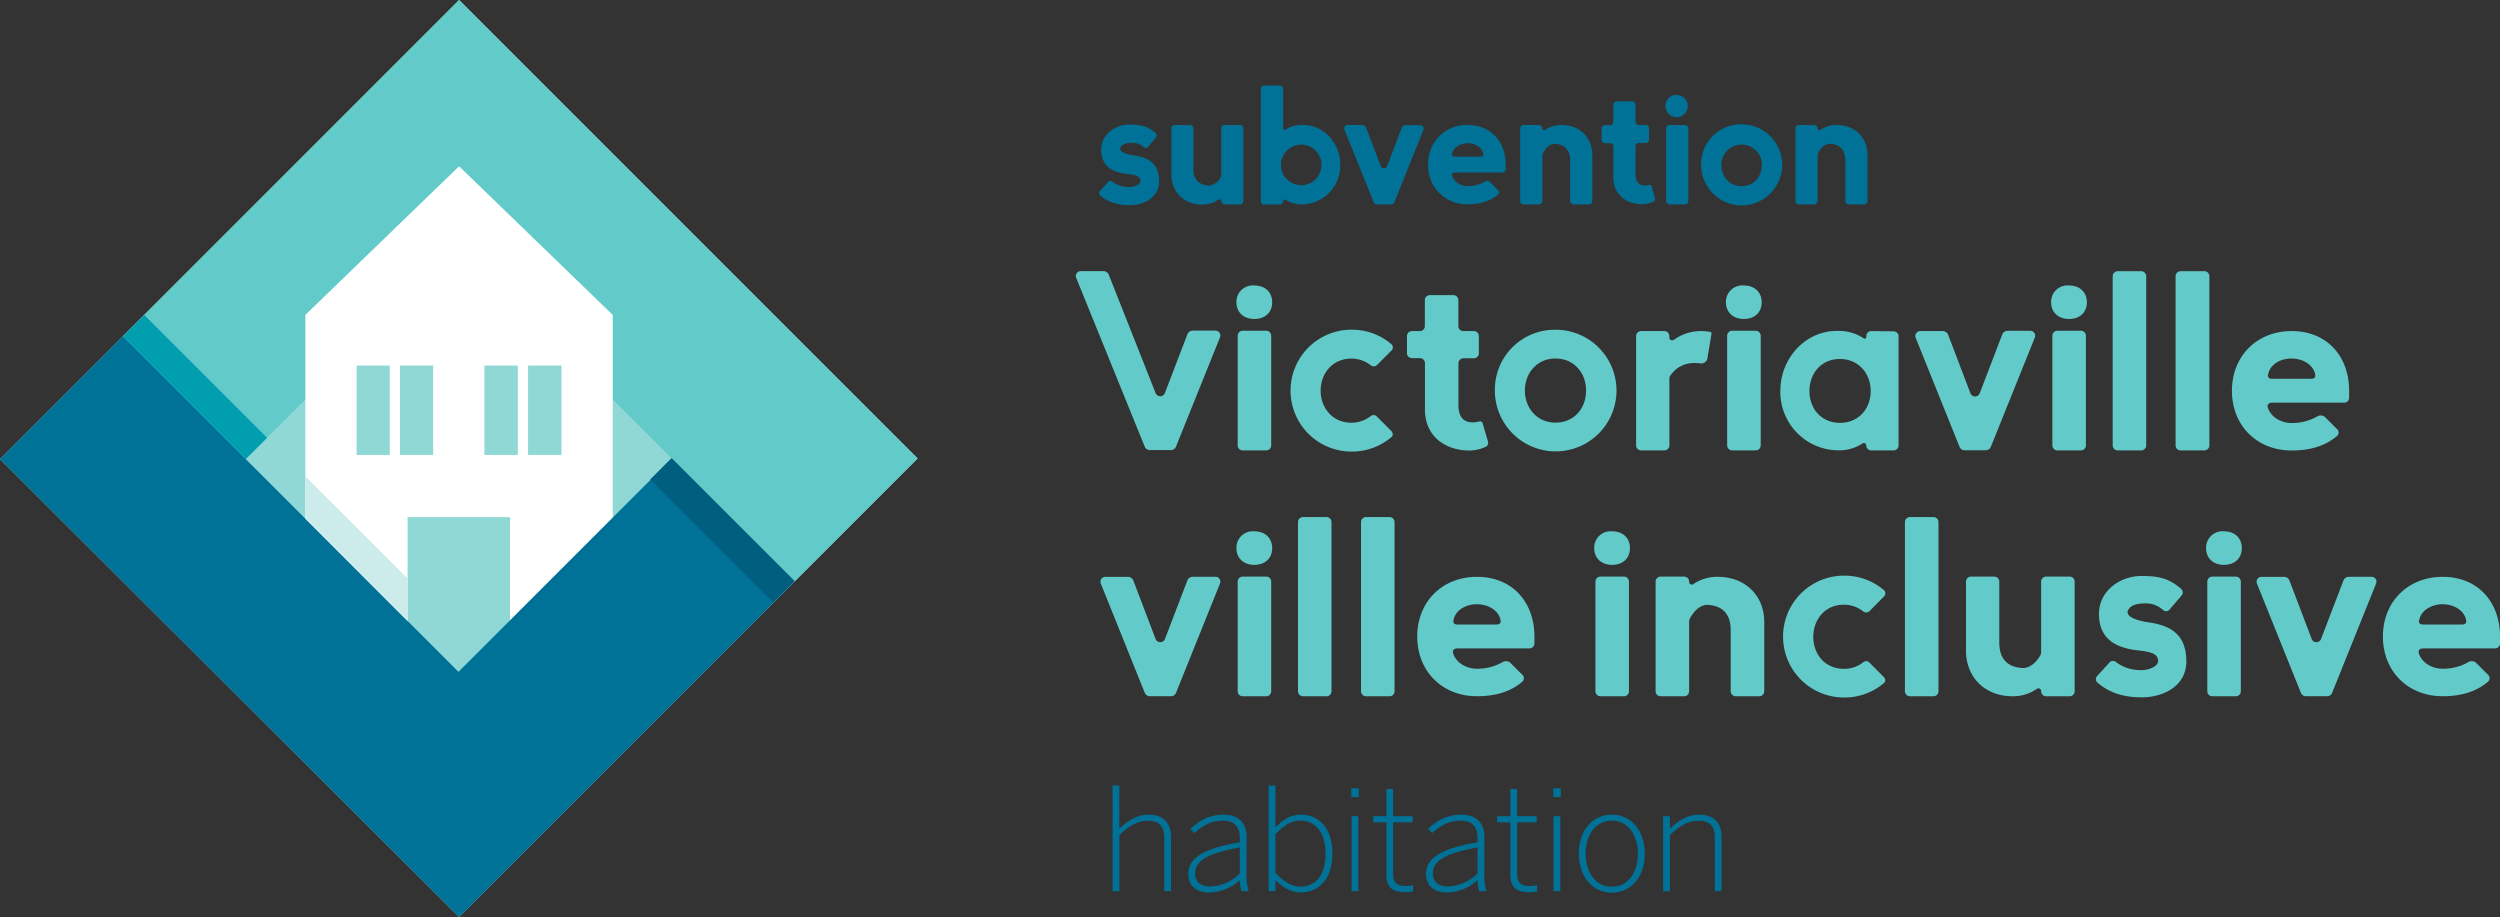 <?xml version="1.0" encoding="UTF-8"?>
<svg xmlns="http://www.w3.org/2000/svg" id="Layer_1" data-name="Layer 1" viewBox="0 0 740.03 271.44">
  <rect x="0" y="0" width="740.03" height="271.44" fill="#333333" stroke="none"/>
  <defs>
    <style>.cls-1{fill:#62cbc9;}.cls-2{fill:#007298;}.cls-3{fill:#8fd8d6;}.cls-4{fill:#fff;}.cls-5{fill:#009eae;}.cls-6{fill:#005f7f;}.cls-7{fill:#cceceb;}</style>
  </defs>
  <title>Artboard 1</title>
  <path class="cls-1" d="M320,80.25h6.73a1.79,1.79,0,0,1,1.45,1l13.85,35a1.48,1.48,0,0,0,2.83,0l6.66-17.38a1.76,1.76,0,0,1,1.38-1h6.81a1.45,1.45,0,0,1,1.37,2.11l-13,32.3a1.61,1.61,0,0,1-1.38.94h-6.45a1.59,1.59,0,0,1-1.37-.94l-20.3-50A1.45,1.45,0,0,1,320,80.25Z"></path>
  <path class="cls-1" d="M371.22,84.5c3.4,0,5.36,2.1,5.36,5s-2,4.92-5.29,4.92S366,92.32,366,89.5A4.85,4.85,0,0,1,371.22,84.5Zm3.55,48.82h-6.88a1.48,1.48,0,0,1-1.52-1.52V99.42a1.48,1.48,0,0,1,1.52-1.52h6.88a1.48,1.48,0,0,1,1.52,1.52V131.8A1.48,1.48,0,0,1,374.77,133.32Z"></path>
  <path class="cls-1" d="M407.44,123.18l4.28,4.28c.65.65.79,1.45.07,2a18,18,0,0,1-11.73,4.21,18,18,0,0,1,0-36.08,18,18,0,0,1,11.8,4.28,1.29,1.29,0,0,1-.07,2l-4.27,4.28a1.43,1.43,0,0,1-1.74,0,9.23,9.23,0,0,0-5.8-2c-5.43,0-9.05,4.27-9.05,9.49s3.62,9.49,9.05,9.49a9,9,0,0,0,5.8-2A1.31,1.31,0,0,1,407.44,123.18Z"></path>
  <path class="cls-1" d="M421.8,121.3V107.54a1.49,1.49,0,0,0-1.52-1.53H418a1.48,1.48,0,0,1-1.52-1.52v-5A1.49,1.49,0,0,1,418,98h2.25a1.48,1.48,0,0,0,1.52-1.52v-7.6a1.48,1.48,0,0,1,1.52-1.52h6.88a1.48,1.48,0,0,1,1.52,1.52v7.6A1.48,1.48,0,0,0,433.24,98h3a1.49,1.49,0,0,1,1.52,1.53v5a1.48,1.48,0,0,1-1.52,1.52h-3a1.49,1.49,0,0,0-1.52,1.53v12.31c0,3.84,1.74,5.14,4.27,5.14a9.28,9.28,0,0,0,2-.29.79.79,0,0,1,.87.51l1.59,5.43a1.27,1.27,0,0,1-.58,1.52,11.33,11.33,0,0,1-4.92,1.16C427.45,133.32,421.8,128.83,421.8,121.3Z"></path>
  <path class="cls-1" d="M460.5,97.61a18,18,0,1,1-18,18A17.73,17.73,0,0,1,460.5,97.61Zm9,18c0-5.29-3.62-9.49-9.06-9.49s-9.05,4.27-9.05,9.49,3.62,9.49,9.05,9.49S469.49,121,469.49,115.65Z"></path>
  <path class="cls-1" d="M494.15,99.5v.5c0,.65.87.94,1.38.58A13.42,13.42,0,0,1,503.35,98a18.41,18.41,0,0,1,2.82.22c.37,0,.44.29.44.65l-1.23,7.39a1.85,1.85,0,0,1-2,1.31c-3.91-.51-6.88.65-9,3.69a1.34,1.34,0,0,0-.22.72V131.8a1.48,1.48,0,0,1-1.52,1.52h-6.81a1.48,1.48,0,0,1-1.52-1.52V99.5A1.49,1.49,0,0,1,485.82,98h6.81A1.49,1.49,0,0,1,494.15,99.5Z"></path>
  <path class="cls-1" d="M516.12,84.5c3.4,0,5.36,2.1,5.36,5s-2,4.92-5.29,4.92-5.29-2.1-5.29-4.92A4.85,4.85,0,0,1,516.12,84.5Zm3.55,48.82h-6.89a1.49,1.49,0,0,1-1.52-1.52V99.42a1.49,1.49,0,0,1,1.52-1.52h6.89a1.49,1.49,0,0,1,1.52,1.52V131.8A1.49,1.49,0,0,1,519.67,133.32Z"></path>
  <path class="cls-1" d="M553.89,98l6.59.08A1.48,1.48,0,0,1,562,99.57V131.8a1.48,1.48,0,0,1-1.52,1.52h-6.59a1.45,1.45,0,0,1-1.45-1.44.72.72,0,0,0-1.16-.58,12.47,12.47,0,0,1-6.59,2A17.29,17.29,0,0,1,527,115.65c0-9.49,7.46-18.18,17.67-17.68a13,13,0,0,1,7,2.18.49.49,0,0,0,.79-.44v-.29A1.46,1.46,0,0,1,553.89,98Zm-.14,17.75c0-5.29-3.7-9.49-9.13-9.49s-9,4.2-9,9.49,3.55,9.42,9.05,9.42S553.75,121,553.75,115.72Z"></path>
  <path class="cls-1" d="M568.45,98h6.74a1.8,1.8,0,0,1,1.45,1l6.59,17.31a1.48,1.48,0,0,0,2.83,0l6.66-17.38a1.76,1.76,0,0,1,1.38-1h6.81a1.45,1.45,0,0,1,1.37,2.11l-13,32.3a1.61,1.61,0,0,1-1.38.94h-6.45a1.59,1.59,0,0,1-1.37-.94l-13-32.3A1.46,1.46,0,0,1,568.45,98Z"></path>
  <path class="cls-1" d="M612.38,84.5c3.4,0,5.36,2.1,5.36,5s-2,4.92-5.29,4.92-5.29-2.1-5.29-4.92A4.85,4.85,0,0,1,612.38,84.5Zm3.55,48.82h-6.88a1.49,1.49,0,0,1-1.53-1.52V99.42a1.49,1.49,0,0,1,1.53-1.52h6.88a1.48,1.48,0,0,1,1.52,1.52V131.8A1.48,1.48,0,0,1,615.93,133.32Z"></path>
  <path class="cls-1" d="M633.78,133.32H626.9a1.48,1.48,0,0,1-1.52-1.52v-50a1.48,1.48,0,0,1,1.52-1.52h6.88a1.48,1.48,0,0,1,1.52,1.52v50A1.48,1.48,0,0,1,633.78,133.32Z"></path>
  <path class="cls-1" d="M652.44,133.32h-6.88A1.48,1.48,0,0,1,644,131.8v-50a1.48,1.48,0,0,1,1.52-1.52h6.88A1.48,1.48,0,0,1,654,81.82v50A1.48,1.48,0,0,1,652.44,133.32Z"></path>
  <path class="cls-1" d="M678.37,98c10.43,0,17,7.47,17,17.68v2a1.48,1.48,0,0,1-1.52,1.52H672.65c-1.09,0-1.67.51-1.3,1.59,1,2.83,4,4.42,7,4.42a14.84,14.84,0,0,0,7.68-2,2,2,0,0,1,2.1.15l3.62,3.62a1.37,1.37,0,0,1,0,2.1c-3.4,2.9-7.82,4.27-13.4,4.27-10.28,0-17.67-7.38-17.67-17.67S668.09,98,678.37,98Zm-7,12.75c-.22,1,.29,1.38,1.3,1.38H684c1,0,1.52-.36,1.31-1.38-.66-3-3.92-4.63-7-4.63S672.07,107.68,671.42,110.72Z"></path>
  <path class="cls-1" d="M327.3,170.75H334a1.81,1.81,0,0,1,1.45,1l6.59,17.32a1.49,1.49,0,0,0,2.83,0l6.66-17.39a1.77,1.77,0,0,1,1.38-.94h6.81a1.45,1.45,0,0,1,1.37,2.1l-13,32.31a1.62,1.62,0,0,1-1.38.94h-6.45a1.61,1.61,0,0,1-1.37-.94l-13-32.31A1.45,1.45,0,0,1,327.3,170.75Z"></path>
  <path class="cls-1" d="M371.22,157.27c3.4,0,5.36,2.1,5.36,5s-2,4.93-5.29,4.93-5.29-2.1-5.29-4.93A4.85,4.85,0,0,1,371.22,157.27Zm3.55,48.83h-6.88a1.48,1.48,0,0,1-1.52-1.52V172.2a1.48,1.48,0,0,1,1.52-1.52h6.88a1.48,1.48,0,0,1,1.52,1.52v32.38A1.48,1.48,0,0,1,374.77,206.1Z"></path>
  <path class="cls-1" d="M392.62,206.1h-6.88a1.48,1.48,0,0,1-1.52-1.52v-50a1.48,1.48,0,0,1,1.52-1.52h6.88a1.48,1.48,0,0,1,1.52,1.52v50A1.48,1.48,0,0,1,392.62,206.1Z"></path>
  <path class="cls-1" d="M411.28,206.1H404.4a1.48,1.48,0,0,1-1.52-1.52v-50a1.48,1.48,0,0,1,1.52-1.52h6.88a1.48,1.48,0,0,1,1.52,1.52v50A1.48,1.48,0,0,1,411.28,206.1Z"></path>
  <path class="cls-1" d="M437.21,170.75c10.43,0,17,7.46,17,17.67v2a1.48,1.48,0,0,1-1.52,1.52H431.49c-1.09,0-1.67.51-1.3,1.6,1,2.82,4,4.41,7,4.41a14.92,14.92,0,0,0,7.68-2,2,2,0,0,1,2.1.14l3.62,3.62a1.37,1.37,0,0,1,0,2.1c-3.4,2.9-7.82,4.28-13.4,4.28-10.28,0-17.67-7.39-17.67-17.68S426.93,170.75,437.21,170.75Zm-6.95,12.75c-.22,1,.29,1.37,1.3,1.37h11.3c1,0,1.52-.36,1.31-1.37-.66-3.05-3.91-4.64-7-4.64S430.91,180.45,430.26,183.5Z"></path>
  <path class="cls-1" d="M477.12,157.27c3.41,0,5.36,2.1,5.36,5s-2,4.93-5.29,4.93-5.28-2.1-5.28-4.93A4.85,4.85,0,0,1,477.12,157.27Zm3.55,48.83h-6.88a1.48,1.48,0,0,1-1.52-1.52V172.2a1.48,1.48,0,0,1,1.52-1.52h6.88a1.48,1.48,0,0,1,1.52,1.52v32.38A1.48,1.48,0,0,1,480.67,206.1Z"></path>
  <path class="cls-1" d="M500,183.93v20.65a1.48,1.48,0,0,1-1.52,1.52h-6.88a1.48,1.48,0,0,1-1.52-1.52V172.2a1.48,1.48,0,0,1,1.52-1.52h6.88A1.48,1.48,0,0,1,500,172.2v.14a.79.79,0,0,0,1.23.58,12.38,12.38,0,0,1,7.24-2.17c8.19,0,13.77,5.58,13.77,13.4v20.43a1.48,1.48,0,0,1-1.52,1.52h-6.88a1.49,1.49,0,0,1-1.53-1.52v-18c0-4.49-2.1-7.24-6.73-7.53h-.51c-1.88.22-3.48,1.59-4.85,4A4.08,4.08,0,0,0,500,183.93Z"></path>
  <path class="cls-1" d="M553.23,196l4.27,4.27c.65.65.8,1.45.07,2a18,18,0,0,1-11.73,4.2,18,18,0,1,1,0-36.07,18,18,0,0,1,11.81,4.27,1.3,1.3,0,0,1-.08,2L553.3,181a1.41,1.41,0,0,1-1.74,0,9.23,9.23,0,0,0-5.8-2c-5.43,0-9,4.28-9,9.49,0,5.36,3.62,9.49,9,9.49a9,9,0,0,0,5.8-1.95A1.3,1.3,0,0,1,553.23,196Z"></path>
  <path class="cls-1" d="M572.29,206.1h-6.88a1.49,1.49,0,0,1-1.53-1.52v-50a1.49,1.49,0,0,1,1.53-1.52h6.88a1.48,1.48,0,0,1,1.52,1.52v50A1.48,1.48,0,0,1,572.29,206.1Z"></path>
  <path class="cls-1" d="M604.2,193.2v-21a1.48,1.48,0,0,1,1.52-1.52h6.88a1.48,1.48,0,0,1,1.52,1.52v32.38a1.48,1.48,0,0,1-1.52,1.52h-6.88a1.48,1.48,0,0,1-1.52-1.52v-.08a.81.81,0,0,0-1.31-.57,12.23,12.23,0,0,1-7.17,2.17c-8.18,0-13.76-5.65-13.76-13.48V172.2a1.48,1.48,0,0,1,1.52-1.52h6.81a1.48,1.48,0,0,1,1.52,1.52v18c0,4.57,2.17,7.24,6.81,7.54h.51c1.88-.22,3.47-1.45,4.85-3.77A2.78,2.78,0,0,0,604.2,193.2Z"></path>
  <path class="cls-1" d="M645.68,176.4l-3.62,4.2a1.33,1.33,0,0,1-1.74,0,7.47,7.47,0,0,0-5.14-2c-2.39,0-4,.44-4.78,1.38-1.59,1.74-.07,3.19,4.78,4.13,7.25.87,12,3.55,12,11.73,0,7.18-6.73,10.58-13.18,10.58-6,0-10-1.67-13.11-4.35a1.34,1.34,0,0,1-.07-2l3.76-4.13a1.4,1.4,0,0,1,1.74,0,11.68,11.68,0,0,0,6.52,2.39c3.19.36,7.32-1.31,5.58-4-.51-.87-2.32-1.52-5.58-1.81-6.37-.72-11.52-3.26-11.52-10.79,0-6.88,6.31-11.23,12.53-11.23,5.51,0,8.26.8,11.74,3.77A1.42,1.42,0,0,1,645.68,176.4Z"></path>
  <path class="cls-1" d="M658.24,157.27c3.41,0,5.36,2.1,5.36,5s-2,4.93-5.29,4.93-5.28-2.1-5.28-4.93A4.85,4.85,0,0,1,658.24,157.27Zm3.55,48.83h-6.88a1.48,1.48,0,0,1-1.52-1.52V172.2a1.48,1.48,0,0,1,1.52-1.52h6.88a1.48,1.48,0,0,1,1.52,1.52v32.38A1.48,1.48,0,0,1,661.79,206.1Z"></path>
  <path class="cls-1" d="M669.48,170.75h6.74a1.81,1.81,0,0,1,1.45,1l6.59,17.32a1.49,1.49,0,0,0,2.83,0l6.66-17.39a1.75,1.75,0,0,1,1.38-.94h6.81a1.45,1.45,0,0,1,1.37,2.1l-13,32.31a1.6,1.6,0,0,1-1.37.94h-6.45a1.6,1.6,0,0,1-1.37-.94l-13-32.31A1.45,1.45,0,0,1,669.48,170.75Z"></path>
  <path class="cls-1" d="M723.08,170.75c10.43,0,16.95,7.46,16.95,17.67v2a1.48,1.48,0,0,1-1.52,1.52H717.35c-1.08,0-1.66.51-1.3,1.6,1,2.82,4,4.41,7,4.41a14.92,14.92,0,0,0,7.68-2,2,2,0,0,1,2.1.14l3.62,3.62a1.37,1.37,0,0,1,0,2.1c-3.41,2.9-7.82,4.28-13.4,4.28-10.29,0-17.68-7.39-17.68-17.68S712.79,170.75,723.08,170.75Zm-7,12.75c-.21,1,.29,1.37,1.31,1.37h11.3c1,0,1.52-.36,1.3-1.37-.65-3.05-3.91-4.64-6.95-4.64S716.77,180.45,716.12,183.5Z"></path>
  <path class="cls-2" d="M342.13,40.79l-2.4,2.79a.87.87,0,0,1-1.15,0,5,5,0,0,0-3.42-1.3c-1.58,0-2.64.29-3.17.92-1.06,1.15-.05,2.11,3.17,2.74,4.81.57,7.94,2.35,7.94,7.79,0,4.76-4.47,7-8.75,7-4,0-6.64-1.11-8.71-2.89a.88.88,0,0,1,0-1.34l2.5-2.74a.92.92,0,0,1,1.15,0,7.74,7.74,0,0,0,4.33,1.58c2.11.24,4.85-.86,3.7-2.64-.34-.58-1.54-1-3.7-1.2-4.23-.49-7.65-2.17-7.65-7.17,0-4.57,4.18-7.45,8.32-7.45,3.65,0,5.48.53,7.79,2.5A.94.94,0,0,1,342.13,40.79Z"></path>
  <path class="cls-2" d="M361.49,52V38a1,1,0,0,1,1-1h4.57a1,1,0,0,1,1,1V59.5a1,1,0,0,1-1,1H362.5a1,1,0,0,1-1-1v0a.54.54,0,0,0-.86-.39,8,8,0,0,1-4.76,1.45c-5.43,0-9.14-3.75-9.14-8.95V38a1,1,0,0,1,1-1h4.52a1,1,0,0,1,1,1V49.93c0,3,1.45,4.81,4.52,5h.34a4.44,4.44,0,0,0,3.22-2.5A1.74,1.74,0,0,0,361.49,52Z"></path>
  <path class="cls-2" d="M374.26,25.31h4.57a1,1,0,0,1,1,1V38.15c0,.29.39.38.63.24A8.74,8.74,0,0,1,385,37c6.78-.38,11.73,5.44,11.73,11.73A11.48,11.48,0,0,1,385,60.51a8.3,8.3,0,0,1-4.38-1.35.51.51,0,0,0-.82.39,1,1,0,0,1-.91,1h-4.66a1,1,0,0,1-1-1V26.32A1,1,0,0,1,374.26,25.31Zm16.92,23.51a6,6,0,1,0-12,0,6,6,0,1,0,12,0Z"></path>
  <path class="cls-2" d="M398.88,37h4.47a1.19,1.19,0,0,1,1,.68l4.38,11.49a1,1,0,0,0,1.87,0L415,37.67a1.18,1.18,0,0,1,.92-.63h4.52a1,1,0,0,1,.91,1.4l-8.61,21.44a1,1,0,0,1-.91.63h-4.28a1,1,0,0,1-.91-.63L398,38.44A1,1,0,0,1,398.88,37Z"></path>
  <path class="cls-2" d="M434.45,37c6.92,0,11.25,5,11.25,11.73v1.35a1,1,0,0,1-1,1h-14c-.72,0-1.1.34-.87,1.06a4.84,4.84,0,0,0,4.67,2.93,9.9,9.9,0,0,0,5.1-1.34,1.3,1.3,0,0,1,1.39.09l2.4,2.41a.9.9,0,0,1,0,1.39c-2.26,1.92-5.19,2.84-8.89,2.84a11.32,11.32,0,0,1-11.73-11.74A11.29,11.29,0,0,1,434.45,37Zm-4.62,8.47c-.14.67.2.91.87.91h7.5c.67,0,1-.24.86-.91-.43-2-2.59-3.08-4.61-3.08S430.27,43.49,429.83,45.51Z"></path>
  <path class="cls-2" d="M456.58,45.79V59.5a1,1,0,0,1-1,1H451a1,1,0,0,1-1-1V38a1,1,0,0,1,1-1h4.56a1,1,0,0,1,1,1v.1a.53.53,0,0,0,.82.39A8.16,8.16,0,0,1,462.21,37c5.43,0,9.13,3.71,9.13,8.9V59.5a1,1,0,0,1-1,1h-4.56a1,1,0,0,1-1-1V47.57c0-3-1.4-4.81-4.47-5H460c-1.25.15-2.31,1.06-3.22,2.69A3.16,3.16,0,0,0,456.58,45.79Z"></path>
  <path class="cls-2" d="M477.57,52.53V43.39a1,1,0,0,0-1-1h-1.49a1,1,0,0,1-1-1V38.05a1,1,0,0,1,1-1h1.49a1,1,0,0,0,1-1V31a1,1,0,0,1,1-1h4.57a1,1,0,0,1,1,1V36a1,1,0,0,0,1,1h2a1,1,0,0,1,1,1v3.32a1,1,0,0,1-1,1h-2a1,1,0,0,0-1,1v8.17c0,2.55,1.16,3.42,2.84,3.42a6.15,6.15,0,0,0,1.3-.2.54.54,0,0,1,.58.34l1.05,3.61a.85.85,0,0,1-.38,1,7.63,7.63,0,0,1-3.27.77C481.32,60.51,477.57,57.53,477.57,52.53Z"></path>
  <path class="cls-2" d="M496.41,28.1A3.3,3.3,0,1,1,493,31.42,3.22,3.22,0,0,1,496.41,28.1Zm2.36,32.41H494.2a1,1,0,0,1-1-1V38a1,1,0,0,1,1-1h4.57a1,1,0,0,1,1,1V59.5A1,1,0,0,1,498.77,60.51Z"></path>
  <path class="cls-2" d="M515.55,36.8a12,12,0,1,1-12,12A11.77,11.77,0,0,1,515.55,36.8Zm6,12a6,6,0,1,0-12,0c0,3.56,2.41,6.3,6,6.3S521.51,52.33,521.51,48.77Z"></path>
  <path class="cls-2" d="M538.05,45.79V59.5a1,1,0,0,1-1,1h-4.57a1,1,0,0,1-1-1V38a1,1,0,0,1,1-1H537a1,1,0,0,1,1,1v.1a.52.52,0,0,0,.81.39A8.19,8.19,0,0,1,543.67,37c5.44,0,9.14,3.71,9.14,8.9V59.5a1,1,0,0,1-1,1h-4.57a1,1,0,0,1-1-1V47.57c0-3-1.39-4.81-4.47-5h-.34c-1.25.15-2.31,1.06-3.22,2.69A3,3,0,0,0,538.05,45.79Z"></path>
  <path class="cls-3" d="M271.62,135.71,135.9,0,0,135.91,135.9,271.44Z"></path>
  <polygon class="cls-1" points="271.62 135.72 135.9 0 36.36 99.55 72.74 135.93 135.9 72.76 235.24 172.09 271.62 135.72"></polygon>
  <polygon class="cls-4" points="135.89 49.22 90.39 93.22 90.39 191.46 120.65 191.46 120.65 153.07 150.97 153.07 150.97 191.46 181.38 191.46 181.38 93.22 135.89 49.22"></polygon>
  <path class="cls-2" d="M235.24,172.09l-36.38-36.37-63.15,63.15L36.38,99.54,0,135.91,135.9,271.44Z"></path>
  <rect class="cls-5" x="53.25" y="88.85" width="8.92" height="51.42" transform="translate(-64.1 74.36) rotate(-45)"></rect>
  <rect class="cls-6" x="209.36" y="131.23" width="8.92" height="51.42" transform="translate(-48.34 197.16) rotate(-45)"></rect>
  <polygon class="cls-7" points="120.65 171.25 90.38 140.99 90.38 153.51 120.65 183.85 120.65 171.25"></polygon>
  <rect class="cls-3" x="105.56" y="108.22" width="9.82" height="26.45"></rect>
  <rect class="cls-3" x="118.4" y="108.22" width="9.82" height="26.45"></rect>
  <rect class="cls-3" x="143.39" y="108.22" width="9.9" height="26.45"></rect>
  <rect class="cls-3" x="156.31" y="108.22" width="9.9" height="26.45"></rect>
  <path class="cls-2" d="M329.33,232.52h2v12.76c2.45-2.32,5.32-4.14,8.58-4.14,4.6,0,6.72,2.53,6.72,6.55v16.1h-2V247.94c0-3.38-1.48-5-4.86-5-3.09,0-5.66,1.61-8.41,4.23v16.65h-2Z"></path>
  <path class="cls-2" d="M351.74,258.67c0-4.22,3.59-7.39,15.26-9.34V248c0-3.38-1.78-5.07-4.82-5.07-3.68,0-6.13,1.44-8.62,3.68l-1.18-1.27c2.74-2.53,5.57-4.18,9.84-4.18,4.61,0,6.8,2.62,6.8,6.72v10.43a15.28,15.28,0,0,0,.64,5.5H367.5a11,11,0,0,1-.5-3.3,13.67,13.67,0,0,1-9,3.68C353.94,264.17,351.74,262.05,351.74,258.67ZM367,258.5v-7.64c-10.82,1.9-13.23,4.56-13.23,7.69,0,2.49,1.65,3.84,4.4,3.84A12.67,12.67,0,0,0,367,258.5Z"></path>
  <path class="cls-2" d="M377.55,260.53v3.26h-2V232.52h2v12.42c1.91-2.07,4.23-3.8,7.57-3.8,5.11,0,9.29,3.76,9.29,11.53s-4.22,11.5-9.38,11.5C382,264.17,379.67,262.6,377.55,260.53Zm14.83-7.81c0-6.72-3.42-9.81-7.3-9.81-3,0-5,1.44-7.53,4v11.54c2.5,2.53,4.74,4,7.61,4C389.05,262.39,392.38,259.52,392.38,252.72Z"></path>
  <path class="cls-2" d="M400,233.36h2.2v2.58H400Zm.09,8.24h2v22.19h-2Z"></path>
  <path class="cls-2" d="M410.38,258.84V243.42h-3.89V241.6h3.89v-8.07h2v8.07h5.79v1.82h-5.79v15.13c0,2.36.8,3.71,3.59,3.71a7.79,7.79,0,0,0,2.32-.29v1.9a14.12,14.12,0,0,1-2.49.21C412.15,264.08,410.38,262.6,410.38,258.84Z"></path>
  <path class="cls-2" d="M422.12,258.67c0-4.22,3.59-7.39,15.25-9.34V248c0-3.38-1.77-5.07-4.82-5.07-3.67,0-6.12,1.44-8.62,3.68l-1.18-1.27c2.75-2.53,5.58-4.18,9.85-4.18,4.6,0,6.8,2.62,6.8,6.72v10.43a15.57,15.57,0,0,0,.63,5.5h-2.15a10.69,10.69,0,0,1-.51-3.3,13.63,13.63,0,0,1-9,3.68C424.31,264.17,422.12,262.05,422.12,258.67Zm15.25-.17v-7.64c-10.82,1.9-13.22,4.56-13.22,7.69,0,2.49,1.64,3.84,4.39,3.84A12.63,12.63,0,0,0,437.37,258.5Z"></path>
  <path class="cls-2" d="M447.07,258.84V243.42h-3.89V241.6h3.89v-8.07h2v8.07h5.79v1.82H449.1v15.13c0,2.36.8,3.71,3.59,3.71A7.79,7.79,0,0,0,455,262v1.9a14.12,14.12,0,0,1-2.49.21C448.85,264.08,447.07,262.6,447.07,258.84Z"></path>
  <path class="cls-2" d="M459.77,233.36H462v2.58h-2.19Zm.08,8.24h2v22.19h-2Z"></path>
  <path class="cls-2" d="M467.35,252.72c0-7.15,4.26-11.58,9.76-11.58s9.76,4.43,9.76,11.58-4.31,11.53-9.76,11.53S467.35,259.77,467.35,252.72Zm17.49-.05c0-5.15-2.71-9.76-7.73-9.76-4.78,0-7.74,4.23-7.74,9.76,0,5.2,2.67,9.81,7.74,9.81C481.88,262.48,484.84,258.29,484.84,252.67Z"></path>
  <path class="cls-2" d="M492.3,241.6h2v3.68c2.45-2.32,5.33-4.14,8.58-4.14,4.61,0,6.72,2.53,6.72,6.55v16.1h-2V247.94c0-3.38-1.48-5-4.86-5-3.08,0-5.66,1.61-8.41,4.23v16.65h-2Z"></path>
</svg>
